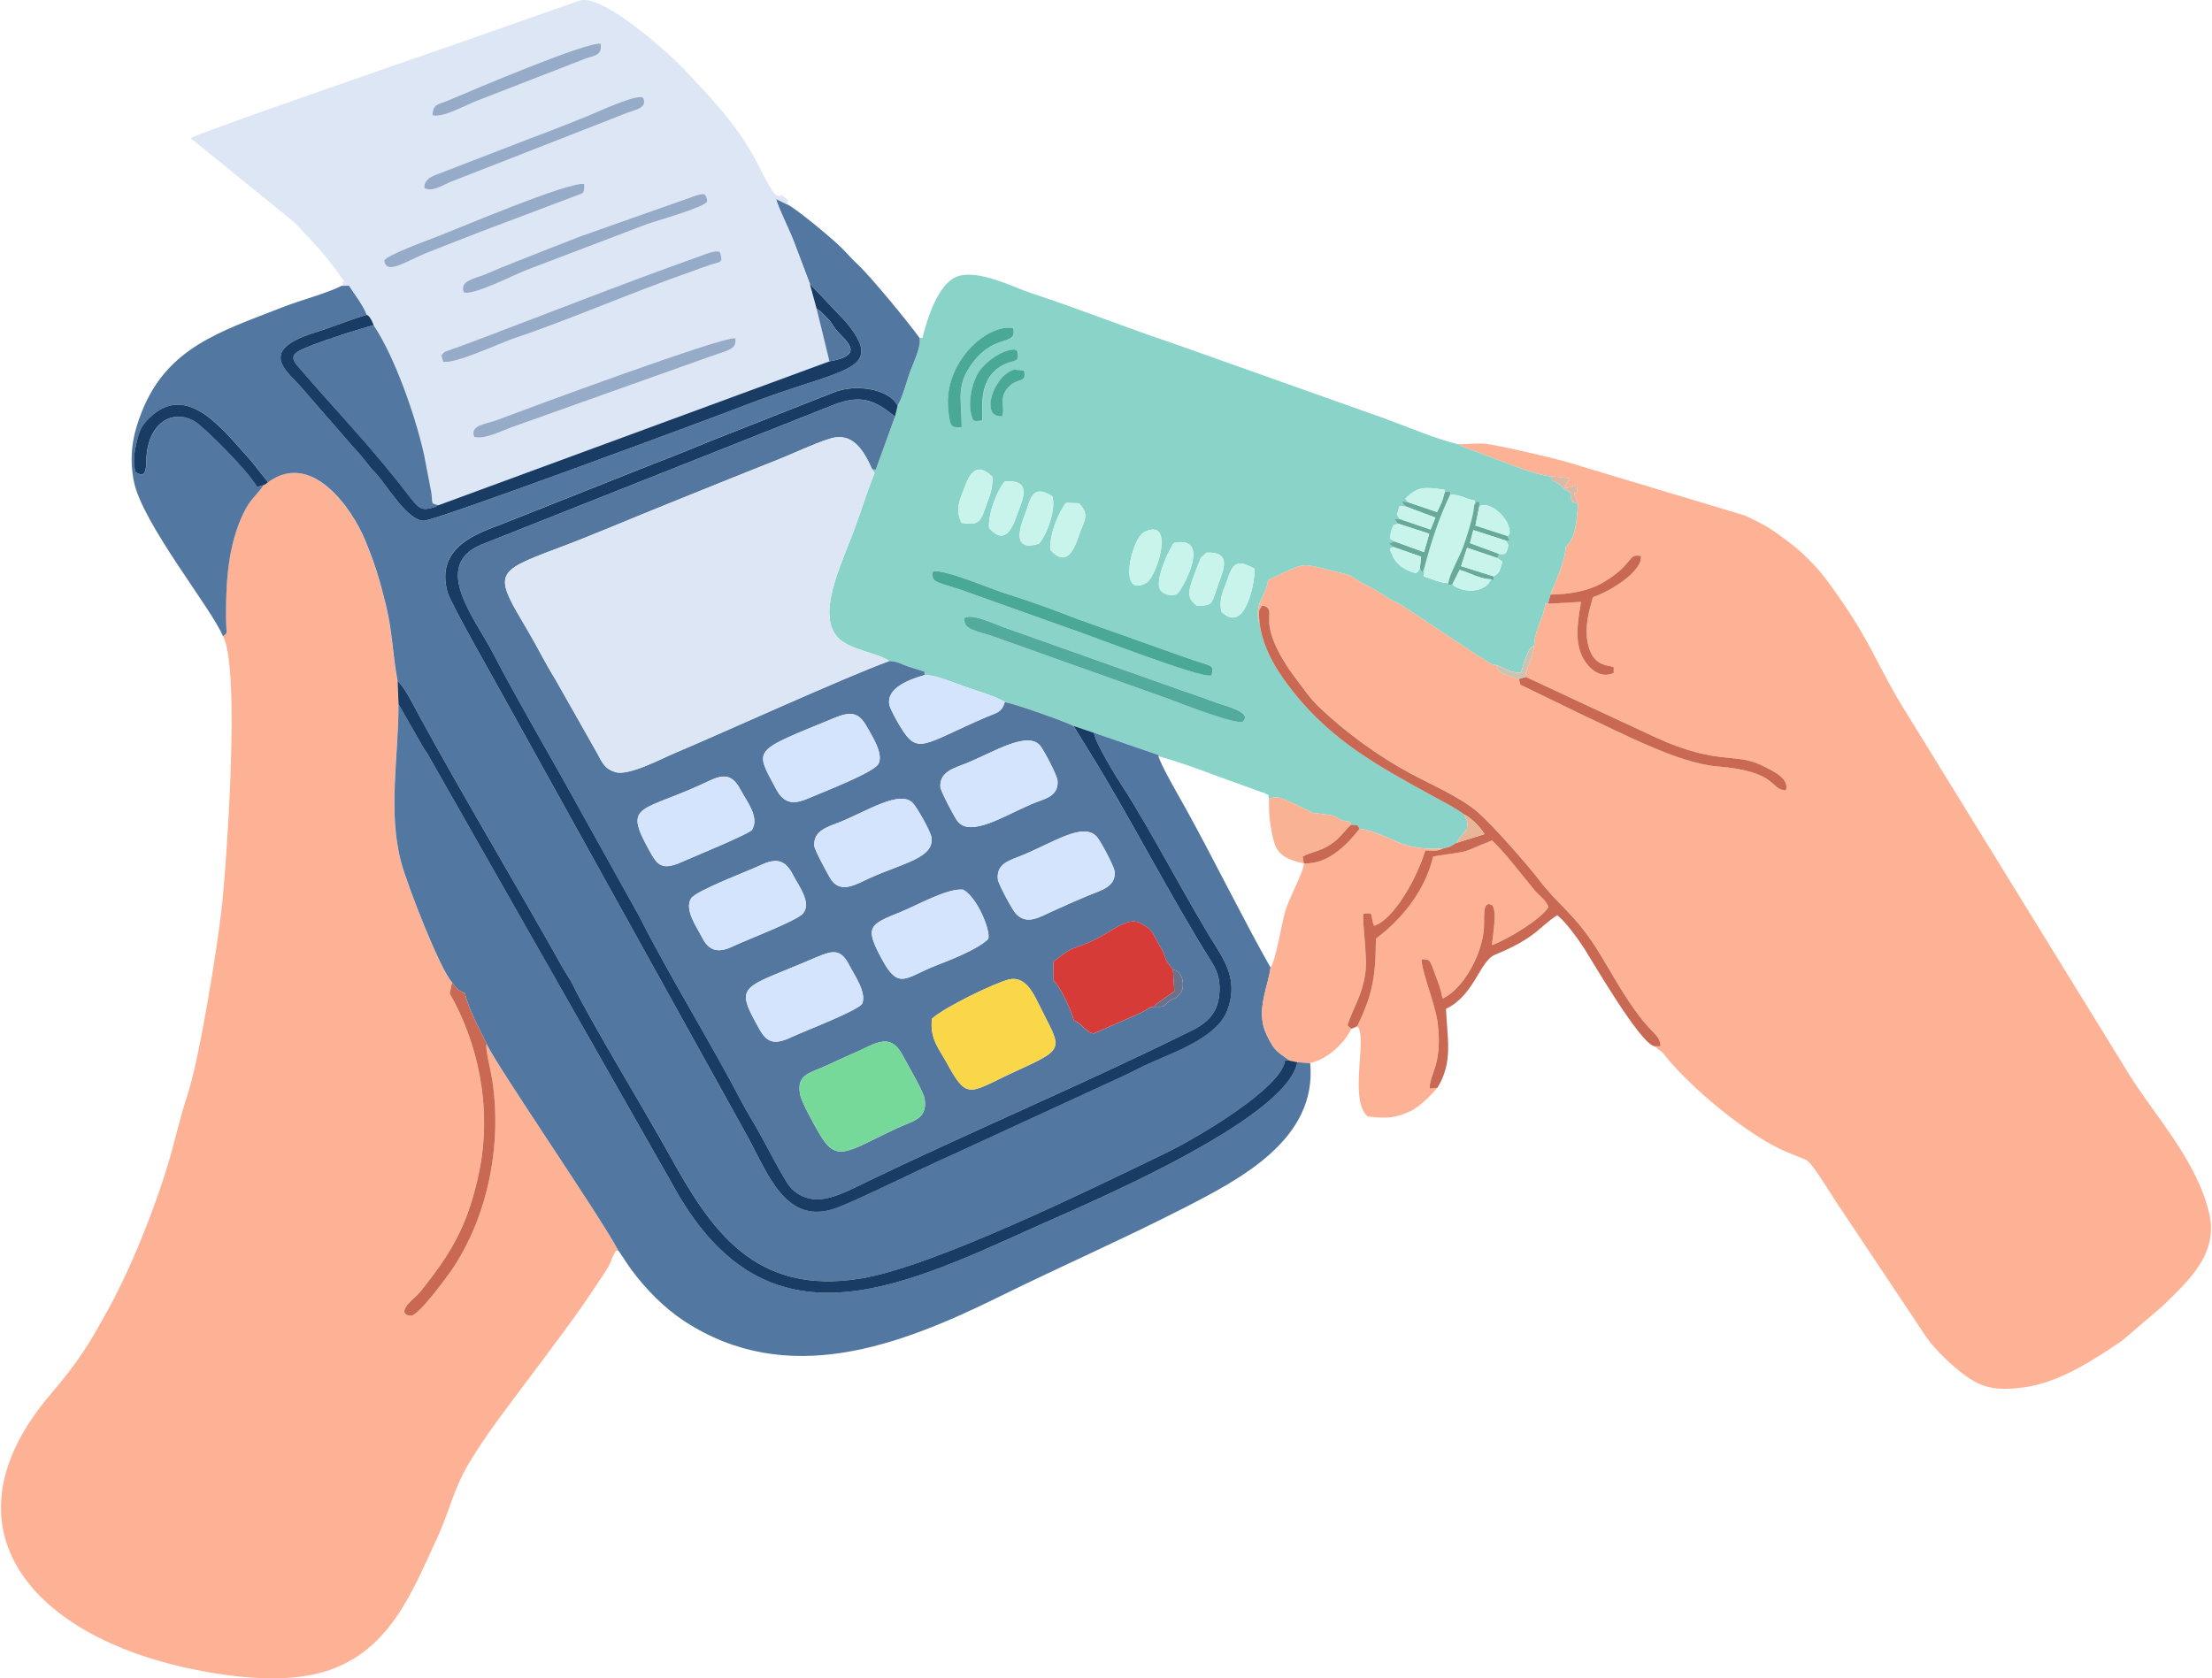 <?xml version="1.0" encoding="UTF-8"?>
<!DOCTYPE svg PUBLIC "-//W3C//DTD SVG 1.1//EN" "http://www.w3.org/Graphics/SVG/1.1/DTD/svg11.dtd">
<!-- Creator: CorelDRAW 2017 -->
<svg xmlns="http://www.w3.org/2000/svg" xml:space="preserve" width="1.087in" height="0.825in" version="1.1" style="shape-rendering:geometricPrecision; text-rendering:geometricPrecision; image-rendering:optimizeQuality; fill-rule:evenodd; clip-rule:evenodd"
viewBox="0 0 582.31 442.35"
 xmlns:xlink="http://www.w3.org/1999/xlink">
 <defs>
  <style type="text/css">
   <![CDATA[
    .fil5 {fill:#193C64}
    .fil13 {fill:#4AA897}
    .fil2 {fill:#5277A1}
    .fil11 {fill:#52AB9C}
    .fil4 {fill:#54779F}
    .fil16 {fill:#67A99B}
    .fil17 {fill:#6C718A}
    .fil7 {fill:#76D99A}
    .fil1 {fill:#8AD3C8}
    .fil12 {fill:#96ABC8}
    .fil15 {fill:#C8F4EC}
    .fil6 {fill:#C96954}
    .fil19 {fill:#CEC3B0}
    .fil10 {fill:#D4E4FC}
    .fil9 {fill:#D63B38}
    .fil20 {fill:#DAB9A7}
    .fil3 {fill:#DDE6F5}
    .fil18 {fill:#E8B599}
    .fil14 {fill:#FAB295}
    .fil8 {fill:#FAD748}
    .fil0 {fill:#FDB295}
   ]]>
  </style>
 </defs>
 <g id="Layer_x0020_1">
  <g id="_2717040391616">
   <path class="fil0" d="M408.59 125.53l4.72 0.53c-1.36,2.57 -2.72,3.44 2.09,1.57 -0.01,0.26 -0.13,3.39 -0.58,2.16 -0.03,-0.09 -0.18,0.31 -0.26,0.47 0.51,1.31 0.53,1.32 0.98,2.56 -0.36,3.82 -0.44,8.94 -3.24,11.32 -0.28,4.64 -3.61,10.96 -4.02,12.58 5.22,-0.12 10.03,-0.93 13.9,-3.22 8.32,-4.92 6.19,-7.62 9.92,-6.98 0.55,3.99 -8.07,9.38 -12.62,10.85 -1.07,3.67 -2.29,7.91 -1.36,12.19 1.35,6.26 5.29,5.58 6.83,6.31l-0.02 1.5c-3.91,1.8 -7.33,-1.86 -8.6,-5.06 -1.75,-4.41 -0.65,-9.58 -0.01,-13.68l-8.67 0.49 -0.73 -0.08c-0.35,3.7 -2.75,6.53 -2.97,11.26 -0.5,3.81 -1.58,4.64 -2.43,8.22l0.22 -0.13 34.16 15.92c17.16,7.81 20.95,3.64 28.85,7.79 2.07,1.09 6.52,3.06 5.57,6.15 -4.3,0.07 -1.71,-4.93 -18.05,-6.26 -10.45,-0.85 -25.74,-9.07 -35.43,-13.52l-16.49 -8.02 -0.41 -1.52c-1.1,-0.19 -2.33,-0.71 -3.64,-1.18 -1.37,-0.49 -0.26,0.34 -1.3,-0.75 -1.8,-1.89 0.01,0.14 -1.1,-1.76 -1.71,-0.05 -2.39,-1.23 -5.05,-2.64l-19.08 -12.65c-1.71,-1.04 -1.87,-1.12 -3.6,-1.94l-4.5 -2.82c-8.72,-4.18 -2.32,-2.64 -10.63,-4.69 -8.14,-2.01 -7.45,-2.16 -13.39,0.58l-3.78 1.81c-0.48,4.2 -3.99,6.33 -2.21,11.78 -0.57,-5.22 0.26,-3.99 0.37,-4.75 0.03,-0.25 0.21,-0.25 0.31,-0.38 2.81,0.61 1.44,2.36 1.93,5.53 0.71,4.61 4.07,10.06 6.84,13.64 1.8,2.32 3.59,5.11 6.2,7.62 6.83,6.54 15.58,12.95 24.13,17.53 5.67,3.04 12.82,6.11 17.31,9.86 3.92,3.27 13.28,13.91 16.64,18.32 5.14,6.75 9.47,8.89 15.62,18.88 3.88,6.3 6.07,10.72 10.74,16.96 3.29,4.4 5.47,5.04 5.51,7.83l-1.61 0.01 1.49 1.2c0.11,0.08 0.25,0.16 0.36,0.24 0.55,0.46 0.66,0.69 1.05,1.18 6.86,8.54 22.27,21.39 32.32,25.43l4.77 1.93c1.77,0.8 7.48,10.72 8.96,12.65l22.83 34.25c2.28,3.16 6.11,6.91 9.81,9.69 4.66,3.51 8.34,4.29 15.53,3.4 9.8,-1.22 19.5,-7.88 26.08,-12.32l10.46 -8.93c7.76,-7.45 15.05,-14.32 12.46,-24.93 -3.4,-13.94 -14.34,-25.55 -21.01,-36.3l-58.18 -94.46c-8.87,-14.01 -9.22,-19.27 -21.69,-36.09 -2.22,-2.99 -6.13,-7.01 -9.41,-9.49 -4.66,-3.53 -6.55,-4.83 -12.06,-7.32l-44 -13.24c-5.18,-1.62 -9.9,-2.64 -15.13,-3.84 -2.27,-0.52 -5.26,-1.16 -7.59,-1.58 -3.63,-0.64 -5.7,-0.01 -9,-0.16 0.87,0.41 1.62,0.84 2.76,1.19l12.56 4.71c1.93,0.76 7.67,2.68 9.56,2.58z"/>
   <path class="fil0" d="M70.38 127.09c-0.52,0.46 -0.44,0.42 -1.17,0.77 -2.22,3.12 -3.54,3.64 -5.37,7.48 -3.95,8.28 -4.55,17.41 -4.56,26.55 -0.01,5.7 0.69,4.67 -0.82,5.78 4.72,7.96 0.94,61.08 -0.4,72.47 -1.18,10.11 -5.71,38.78 -8.99,48.68 -1.64,4.94 -2.74,9.71 -4.12,14.73 -3.45,12.56 -10.28,29.87 -16.54,41.26 -5.45,9.92 -7.87,13.86 -15.48,22.83 -28.68,33.78 -6.61,62.63 36.08,71.97 10.24,2.24 23.92,4.07 34.5,1.44 18.74,-4.65 24.81,-21.65 31.27,-35.38 3.24,-6.89 4.47,-13.39 8.66,-20.26 2.2,-3.61 4.79,-7.49 7.55,-11.26 5.24,-7.16 20.16,-26.64 24.25,-32.99l3.76 -5.64c1.94,-2.9 1.77,-3.64 2.41,-4.78 1.18,-2.09 0.29,-0.53 1.16,-1.26 -4.18,-8.15 -32.1,-48.72 -34.6,-54.32 -0.58,0.57 1.05,6.81 1.5,9.82 2.51,16.72 -1.2,35.52 -10.52,49.41 -0.93,1.38 -8.84,12.34 -10.92,12.36 -1.76,0.01 -3.11,-1.15 0.56,-4.43 1.87,-1.67 2.06,-2.12 3.4,-3.82 7.35,-9.33 11.29,-16.76 13.93,-29.42 3.62,-17.32 -0.39,-34.46 -7.72,-47.25l0.63 -2.91c-3.12,-3.28 -11.81,-25.56 -13.42,-31.64 -3.56,-13.41 -0.67,-27.71 -0.71,-41.69l-0.25 -6.07c-1.29,-6.82 -1.35,-12.98 -3.04,-19.9 -1.66,-6.8 -2.88,-10.86 -5.49,-17.2 -3.5,-8.49 -14.16,-23.73 -25.57,-15.32z"/>
   <path class="fil1" d="M261.11 167.62c-3.25,-1.13 -8.1,-1.68 -7.2,-4.83 2.27,-1.04 7.42,1.47 10.07,2.44l47.16 16.74c3.11,0.99 6.33,2.23 9.41,3.33 1.89,0.68 9.18,2.39 6.74,4.83 -1.22,1.22 -16.81,-4.88 -19.03,-5.72l-47.14 -16.8zm60.42 -6.44c-0.69,-3.85 0.81,-5.85 1.95,-9.35 1.44,-4.4 3.47,-3.72 6.82,-1.93 0.22,2.72 -2.28,17.67 -8.77,11.29zm-9.86 11.93c7.59,2.78 7.97,1.72 7.3,4.88 -2.65,1.01 -32.21,-10.67 -37.97,-12.53l-28.24 -10.08c-6.22,-2.07 -7.75,-1.81 -7.22,-4.77 2.83,-0.8 15.32,4.61 19,5.75 6.43,1.99 13.2,4.49 18.89,6.71l28.24 10.04zm3.46 -13.45c-3.3,-2.39 -2.08,-4.58 0.45,-11.2 0.82,-2.16 0.66,-1.35 2.04,-2.79 5.18,-0.28 5.28,2.45 3.79,6.44 -2.79,7.49 -1.56,7.35 -6.27,7.54zm-6.07 -16.56c10.51,-2.17 1.7,13.07 0.77,13.48 -1.56,0.69 -3.67,-0.01 -4.38,-1.13 -1.65,-2.64 2.78,-11.49 3.61,-12.36zm-7.83 -2.86c8.23,-4.14 3.4,11.73 0.58,13.35 -7.68,4.4 -3.94,-11.66 -0.58,-13.35zm-24.66 4.79c-0.56,-3.78 2.3,-10.53 4.09,-12.5l3.37 0.11c2.96,3.13 1.35,4.4 -0.05,8.58 -1.28,3.84 -3.33,8.28 -7.41,3.8zm-3.07 -1.73c-7.35,2.27 -5,-4.41 -3.64,-7.87 1.45,-3.69 1.71,-8.13 7.17,-4.62 0.98,3.53 -1.42,10 -3.53,12.49zm-13.16 -4.16c-0.3,-3.54 2.14,-10.1 4.19,-12.27 7.62,-0.55 4.45,5.11 3.06,9.13 -1.28,3.71 -3.34,7.67 -7.25,3.13zm120.05 -9.39l0.59 -0.23c1.23,0 0.97,-0.32 0.87,0.89 2.67,-0.13 3.94,1.07 6.51,1.53l-0.18 1.27 0.63 -1.05c0.92,0.89 0.84,-1.21 0.74,1.24 2.03,-0.84 4.19,0.55 5.75,2.2 0.65,0.69 1.53,1.92 1.77,2.63 0.8,2.31 0.43,2.64 -0.15,3.03 0.23,0.37 0.45,0.99 0.62,1.27l-1.17 -0.08c0.51,0.7 0.97,0.81 0.65,1.93 -0.47,1.65 -0.51,1.8 -2.33,1.6l-0.36 1.14 1.28 0.91c-0.77,2.39 -0.64,2.91 -2.3,3.88l0.03 1.09 -0.75 -0.3c-1.59,3.73 -7.65,3.64 -10.16,1.32 -1.79,0.44 -0.75,0.38 -1.07,-0.38 -1.7,0.22 -4.4,-1.12 -6.46,-1.73l0.19 -2.31c-0.08,0.25 -0.35,0.9 -0.58,1.3l-0.62 -1.15c-0.09,0.16 -0.33,0.57 -0.38,0.65 -0.04,0.06 -0.25,0.45 -0.29,0.35 -0.04,-0.11 -0.23,0.23 -0.34,0.35 -2.77,-0.73 -5.18,-2.17 -6.23,-4.66 -1,-2.35 -0.86,-1.7 0.24,-2.26l-1.15 -0.91 1.45 -0.56 -1.21 -0.77c0.12,-0.8 0.26,-1.98 0.49,-2.49 0.78,-1.74 0.49,-0.89 1.65,-1.43 -0.1,-0.12 -0.83,-1.15 -0.9,-1.2l1.35 -0.02c-1.21,-1.74 -0.63,-0.69 -0.11,-3.4l1.82 0.16c-0.14,-0.12 -0.73,-0.54 -0.79,-0.78 -0.08,-0.33 -0.22,-0.45 -0.39,-0.64l1.66 0.23 -0.71 -0.99c3.4,-3.25 4.88,-3.02 10.28,-2.31l0.07 0.69zm-127.32 8.06c-1.77,-3.82 -0.37,-6.18 1.16,-10.17 1.69,-4.43 3.89,-5 6.96,-2 0.28,3.34 -0.99,5.64 -1.99,8.66 -1.27,3.81 -2.28,4.06 -6.13,3.51zm10.89 -28.12c-6.33,0.69 -2.31,-10.93 3.02,-12.26l2.61 0.2c0.77,3.65 -1.73,1.7 -4.18,4.5 -2.35,2.68 -0.97,4.15 -1.45,7.56zm-5.41 1.15c-2.17,0.23 -2.37,0.41 -2.87,-1.65 -0.81,-3.31 0.09,-7.79 1.68,-10.67 1.19,-2.16 4.49,-4.85 6.94,-5.79 3.49,-1.33 3.5,-0.08 3.55,-0.06 0.7,3.04 -0.81,2.04 -3.52,3.4 -7.43,3.71 -5.41,12.62 -5.76,14.77zm-5.4 1.78c-2.82,0.16 -2.91,-0.35 -3.34,-2.91 -0.3,-1.83 -0.4,-3.72 -0.22,-5.57 1.06,-10.68 11.12,-18.89 17.15,-17.62 1.05,4.88 -4.72,1.19 -10.67,9.08 -4.59,6.09 -2.9,9.51 -2.92,17.03zm-11.16 -23.6c0.63,2.12 -1.45,6.3 -2.44,8.99 -0.96,2.61 -1.91,6.7 -3.3,8.94l-0.68 2.82 -5.08 14.01 -0.94 -0.08 0.65 0.99c-1.79,4.16 -3.39,9.5 -5.14,14.25 -3.62,9.84 -10.38,23.07 -4.46,29.17 3.13,3.23 10.91,4.1 13.43,6.11 2.35,0.1 2.81,0.69 5.1,1.5 0.85,0.3 1.72,0.48 2.54,0.77 2.32,0.83 1.46,0.16 1.71,1.42 2.62,-0.14 8.18,2.22 10.95,3.19 1.79,0.62 8.97,2.84 10.16,3.96 2.39,0.27 16.18,5.22 18.12,6.25l5.37 1.82 16.9 5.83 -0.09 0.3c4.6,1.2 10.46,3.33 15.16,5.1l10.97 3.97c0.18,0.06 1.97,0.69 2.01,0.7 1.99,1.15 0.6,-0.28 1.2,1.54 2.28,-1.13 4.06,0.25 6.2,1.07l5.34 2.62c1.31,0.14 4.22,0.4 5.36,0.76 1.71,0.54 1.34,1.26 4.39,1.55l0.27 0.79c1.97,0.2 1.6,-0.21 2.26,1.07 2.58,0.13 7.39,2.35 9.85,3.41 3.4,1.47 7.39,2.15 12.22,1.76 2.12,-0.41 2.06,-0.68 3.45,-1.46 0.52,-0.84 0.46,-0.81 1.25,-1.77 0.7,-0.84 0.89,-0.99 1.54,-1.86 0.2,-2.63 0.05,-1.67 -0.69,-3.83 -2.57,-1.88 -4.87,-3 -8.02,-4.72 -14.63,-8.01 -26.9,-14.71 -37.21,-27.8 -3.71,-4.71 -7.55,-10.35 -8.69,-17.5 -1.78,-5.45 1.72,-7.58 2.21,-11.78l3.78 -1.81c5.93,-2.74 5.25,-2.59 13.39,-0.58 8.31,2.05 1.91,0.51 10.63,4.69l4.5 2.82c1.73,0.82 1.89,0.9 3.6,1.94l19.08 12.65c2.67,1.42 3.34,2.6 5.05,2.64 2.7,0.85 3.14,2.02 6.55,2.06 0.5,-1.14 0.72,-2.6 1.25,-3.81 0.41,-0.93 1.01,-3.09 2.25,-3.19 0.22,-4.73 2.62,-7.56 2.97,-11.26l0.73 0.08 0.63 -2.41c0.41,-1.61 3.74,-7.93 4.02,-12.58 2.8,-2.38 2.88,-7.51 3.24,-11.32 -2.43,-0.79 -1.39,-0.29 -2.14,-3.11 -2.76,-1.22 -1.7,-2 -4.73,-3.02l-0.07 -1.15c-1.89,0.1 -7.63,-1.81 -9.56,-2.58l-12.56 -4.71c-1.13,-0.35 -1.89,-0.78 -2.76,-1.19 -5.84,-1.42 -13.54,-4.7 -19.17,-6.76l-55.75 -19.8c-12.76,-4.27 -24.21,-8.9 -37.34,-13.21 -4.57,-1.5 -14.22,-6.53 -19.67,-4.32 -4.91,1.99 -7.73,10.97 -8.99,16.15l-0.82 -0.09z"/>
   <path class="fil2" d="M213.12 74.82l9.62 10.13c10.75,13.26 -1.02,11.87 -26.96,21.96 -8.75,3.4 -81.34,30.36 -84.39,30.34 -4.17,-0.03 -9.52,-8.95 -12.17,-11.99 -1.07,-1.23 -1.22,-1.23 -2.11,-2.36 -1.6,-2.02 -2.57,-3.28 -4.32,-5.12l-13.43 -15.43c-3.34,-4.16 -12.52,-9.76 3.34,-14.7 4.65,-1.45 9.1,-3.34 13.7,-4.68 -0.97,-2.59 -3.17,-5.29 -4.66,-7.67l-1.98 0.02c-3.63,1.9 -10.97,3.85 -15.43,5.6 -16.44,6.44 -30.52,10.56 -37.28,27.73 -2.3,5.85 -3.36,11.29 -2.07,18.07 2.12,11.13 20.76,33.97 23.49,40.95 1.5,-1.11 0.81,-0.07 0.82,-5.78 0.01,-9.14 0.61,-18.26 4.56,-26.55 1.83,-3.84 3.15,-4.36 5.37,-7.48l-1.71 0.48c-2.47,-4.42 -14.05,-15.83 -16.33,-17.21 -5.63,-3.41 -12.11,-0.04 -12.8,9.17 -0.18,2.36 0.25,6.21 -2.84,4.13 -0.93,-2.34 -0.33,-5.68 0.38,-8.53 0.73,-2.93 1.5,-4.06 3.22,-5.75 10.23,-10.04 20.06,4.04 26.73,11.23l4.53 5.71c11.41,-8.42 22.07,6.82 25.57,15.32 2.61,6.34 3.83,10.4 5.49,17.2 1.69,6.92 1.75,13.08 3.04,19.9 1.83,1.46 4.46,6.84 5.53,8.81 11.74,21.55 25.89,45.11 38.05,66.83 0.8,1.42 1.99,3.08 2.69,4.55 4.32,9 19.34,33.77 25.52,44.95 10.66,19.28 22.21,36.94 50.32,32.31 19.17,-3.16 59.88,-23.21 79.76,-32.79 9.27,-4.46 31.23,-17.56 31.99,-24.76l1.24 0.14c-1.56,-1.24 -3.21,-1.96 -4.48,-3.85 -0.93,-1.38 -2.22,-3.92 -2.58,-5.73 -1.1,-5.52 1.38,-10.27 1.97,-14.97 -6.74,-11.83 -14.93,-28.49 -22.31,-41.85 -1.54,-2.79 -6.88,-11.88 -7.32,-14.19l-16.9 -5.83c0.2,2.5 6.34,12.32 7.64,14.32 6.94,10.61 17.43,30.76 24.56,42.1 2.98,4.73 5.63,9.82 2.87,16.86 -2.55,6.52 -12.27,10.28 -19.75,13.49 -2.73,1.17 -4.95,2.46 -7.57,3.66l-45.2 20.83c-8.22,3.61 -24.07,11.59 -30.31,13.92 -13.6,5.08 -18.28,-9.39 -23.86,-19.38l-63.14 -113.88c-2.62,-4.81 -14.75,-26.05 -15.56,-28.91 -3.42,-12.17 8.32,-15.75 14.35,-18.05l39.75 -15.81c5.3,-2 10.37,-4.05 15.9,-6.36l31.81 -12.54c5.56,-2.25 14.44,-1.04 16.77,3.54 1.38,-2.24 2.33,-6.33 3.3,-8.94 0.99,-2.68 3.07,-6.87 2.44,-8.99 -2.8,-3.9 -12.94,-16.26 -16.21,-19.26 -1.84,-1.69 -2.45,-2.59 -4.4,-4.51 -2.63,-2.59 -11.8,-10.21 -14.21,-11.36l-2.95 -1.44c0.53,2.2 3.41,7.9 4.58,10.94l4.33 11.43z"/>
   <path class="fil3" d="M124.72 115.18c-1.36,-3.15 3.06,-3.39 5.96,-4.49 8,-3.03 59.48,-22.11 62.82,-21.54 0.31,2.87 -1.17,2.93 -6.75,4.86l-52.43 18.68c-2.52,0.93 -6.9,3.14 -9.6,2.49zm-8.26 -19.9l-0.41 -1.64c1.12,-1.15 0.2,-0.57 1.87,-1.27 0.86,-0.36 1.51,-0.51 2.4,-0.84 21.21,-7.9 42.35,-16.39 63.81,-23.99 0.64,-0.23 1.81,-0.7 2.46,-0.89 3,-0.88 2.8,-0.06 2.9,-0.02 0.83,2.79 0.16,2.25 -2.52,3.16 -1.88,0.63 -3.11,1.12 -4.94,1.76 -15.09,5.25 -33.47,13.21 -46.8,17.61 -3.24,1.07 -16.3,7.16 -18.78,6.13zm5.49 -18.23c-1.23,-3.17 3.12,-3.64 5.83,-4.82 2.75,-1.2 5.3,-2.25 8.22,-3.39 5.8,-2.28 10.91,-4.34 16.75,-6.58l30.37 -10.72c2.24,-0.63 2.65,-0.69 2.98,1.53 -0.38,1.5 -14.5,5.47 -15.91,6.02l-32.16 12.25c-2.97,1.21 -13.86,6.68 -16.08,5.71zm-20.98 -8.42c1.07,-1.51 10.41,-4.94 12.89,-5.88 6.01,-2.27 35.78,-15.02 39.82,-14.26 -0.01,2.58 -0.02,2.34 -2.09,3.08l-24.63 9.29c-4.76,1.83 -9.37,3.7 -14.01,5.48 -6.13,2.36 -11.41,6.41 -11.99,2.29zm10.57 -19.07c-0.07,-2.97 3.13,-3.38 5.74,-4.52l22.41 -8.65c4.86,-1.8 9.93,-3.82 14.8,-5.77 2.14,-0.85 13.45,-6.19 14.74,-4.78 1.25,2.91 -2.66,3.12 -5.26,4.32l-45.46 17.79c-2.4,1 -4.83,2.71 -6.98,1.62zm2.19 -19.18c0.07,-3.09 1.57,-2.81 4.27,-3.97 7.27,-3.11 36.19,-15.34 40.02,-14.92 0.48,3.25 -1.65,3.08 -4.24,4.06l-28.75 11.17c-2.8,1.14 -8.67,4.37 -11.3,3.66zm-23.97 44.95l1.98 -0.02c1.49,2.38 3.69,5.08 4.66,7.67 0.51,0.32 0.49,0.26 0.9,0.87 0.45,0.67 0.6,1.14 0.91,1.86 5.55,8.26 11.07,23.96 13.34,34.34l1.87 9.75c0.43,3.28 -0.24,2.78 1.88,3.35l103.02 -37.92 -3.38 -13.86 -1.8 -6.55 -4.33 -11.43c-1.17,-3.04 -4.06,-8.73 -4.58,-10.94l2.95 1.44 0.15 -1.18c-3.47,-2.92 -0.34,-0.2 -2.99,-1.29 -1.15,-0.47 -3.76,-5.92 -4.5,-7.37 -5.39,-10.65 -12.22,-17.72 -20.07,-26 -4.02,-4.24 -21.36,-19.82 -27.32,-17.89l-34.16 11.99c-10.15,3.5 -66.96,23.13 -68.32,24.28l27.47 22.28c3.89,4.25 6.89,7.19 10.4,11.84 3.07,4.05 2.01,3.66 3.58,3.63 -3.37,0.27 -0.25,-0.15 -1.64,1.14z"/>
   <path class="fil4" d="M210.57 288.47c-1.11,-5.53 2.95,-5.69 7.41,-7.84 3.47,-1.67 7.1,-3.16 10.6,-4.85 5.67,-2.74 7.41,-0.77 9.64,3.53 1.1,2.12 4.86,8.4 5.15,10.36 0.79,5.38 -3.14,5.72 -7.51,7.77 -13.01,6.11 -15.7,9.29 -20.29,1.23 -1.41,-2.47 -4.57,-8.01 -5,-10.19zm34.74 -19.99c3.37,-3.07 16.43,-9.34 20.19,-10.31 4.35,-1.12 6.59,3.71 7.94,6.48 5.69,11.67 7.68,11.43 -5.31,17.33 -13.1,5.95 -13.3,8.51 -18.96,-1.92 -1.94,-3.57 -4.51,-6.24 -3.86,-11.57zm-18.33 -4.08c-0.6,1.72 -15.12,7.28 -18.18,8.71 -4.13,1.94 -6.56,2.39 -8.81,-1.6 -7.07,-12.49 -4.95,-10.67 14.64,-19.13 4.99,-2.15 6.73,-2.13 8.94,2.13 1.28,2.48 4.44,6.92 3.4,9.88zm81.82 -8.82c2.73,0.31 3.27,4.64 1.94,6.25 -1.44,1.76 -1.52,0.95 -3.03,2.12 -1.77,1.37 -0.74,1.41 -3.86,1.4 -1.58,0.12 -0.62,0.1 -3.47,1.57l-12.44 5.47c-2.05,-0.19 -3.24,-2.83 -5.26,-3.43 -0.52,-2.31 -3.51,-8.87 -5.32,-10.47l-0.08 -5c6.79,-5.46 5.14,-2.55 13.16,-7.02 2.6,-1.45 6.98,-4.9 9.83,-3.12 0.74,0.46 0.39,0.2 1.05,0.6 2.15,1.3 2.23,2.19 3.65,4.75 0.14,0.25 1.01,1.74 1.02,1.75 1.2,2.43 0.18,1.76 2.81,5.13zm-55.28 -21.1c3.92,2.18 7.43,11.33 6.57,13.05 -3.1,2.89 -9.66,5.33 -14.22,7.15 -7.63,3.05 -9.35,6.32 -13.8,-1.96 -4.55,-8.47 -3.36,-9 5,-12.36 4.02,-1.61 12.4,-6.37 16.45,-5.87zm-42.18 6.25c-1.54,1.92 -14.98,7.01 -18.47,8.68 -4.24,2.04 -6.5,0.95 -8.23,-2.52 -1.17,-2.35 -4.71,-7.19 -2.77,-10.14 1.34,-2.04 14.77,-7.07 18.41,-8.78 4.26,-2.01 6.5,-1.12 8.4,2.61 1.46,2.85 4.97,7.27 2.67,10.14zm51.34 -8.88c-0.51,-4.29 3.09,-5.05 6.54,-6.48 8.35,-3.47 15.93,-8.73 19.51,-4.85 0.95,1.03 4.56,7.79 4.7,9.16 0.41,4.06 -3.69,4.99 -6.87,6.31 -3.19,1.32 -6.58,2.85 -9.63,4.23 -3.29,1.48 -6.67,3.71 -9.54,0.55 -0.96,-1.05 -4.56,-7.75 -4.7,-8.92zm-48.38 -8.88c-0.31,-4.14 3.67,-5.05 6.8,-6.32 7.13,-2.88 15.92,-8.62 19.23,-4.92 1.13,1.26 4.67,7.45 4.86,9.08 0.64,5.39 -7.77,6.72 -16.41,10.67 -3.36,1.54 -7.29,4.02 -9.89,0.58 -0.66,-0.88 -4.51,-8.04 -4.59,-9.09zm-16.35 -4.33c-0.64,1.13 -15.55,7.18 -18.5,8.51 -5.53,2.5 -6.6,0.65 -8.67,-3.07 -7.07,-12.73 -1.97,-9.74 16.04,-18.37 4.79,-2.29 6.45,-0.54 8.31,2.92 1.43,2.66 4.69,6.72 2.81,10.01zm49.56 -11.22c-0.24,-4.17 3.94,-5.04 6.94,-6.28 7.14,-2.95 16.12,-8.62 19.39,-4.57 0.93,1.15 4.44,7.75 4.55,9.22 0.3,4.31 -3.67,4.74 -6.97,6.18 -7.39,3.21 -15.86,8.63 -19.3,4.58 -0.83,-0.98 -4.55,-8.1 -4.61,-9.13zm-16.31 -6.11c-1.25,2.32 -14.52,7.38 -18.13,8.96 -4.17,1.83 -6.7,1.69 -8.87,-2.38 -5.71,-10.72 -6.39,-9.71 15.52,-18.72 4.24,-1.74 6.34,-1.45 8.48,2.46 1.24,2.26 4.42,7.03 3,9.67zm51.41 -9.99c-1.94,-1.02 -15.73,-5.98 -18.12,-6.25 -0.88,2.81 -2.2,2.77 -4.95,3.95 -16.74,7.21 -17.93,10.19 -22.66,2.36 -0.69,-1.15 -2.6,-4.5 -2.81,-5.67 -0.82,-4.57 5.7,-6.75 9.31,-7.8 -0.25,-1.26 0.61,-0.59 -1.71,-1.42 -0.81,-0.29 -1.69,-0.47 -2.54,-0.77 -2.29,-0.8 -2.75,-1.39 -5.1,-1.5 -11.48,4.15 -44.29,19.12 -56.59,24.29 -3.34,1.4 -11.93,5.98 -15.47,5 -2.73,-0.75 -3.52,-2.38 -4.94,-5.11l-11.04 -19.49c-2.68,-4.31 -4.58,-8.31 -7.21,-12.74 -8.81,-14.85 -9.14,-15.31 7.52,-21.54 9.5,-3.55 19.39,-7.83 28.91,-11.65 9.61,-3.86 18.95,-7.68 28.9,-11.6 4.48,-1.76 9.81,-4.36 14.24,-5.76 5.94,-1.88 8.87,2.88 11.2,8.08l0.94 0.08 5.08 -14.01 -1.21 -0.88c-4.9,-3.87 -8.6,-4.63 -14.9,-2.22l-92.99 36.92c-13.13,5.55 -1.59,19.38 3.1,28.44 6.35,12.28 16.38,29.36 23.18,41.76l15.5 27.86c7.4,14.74 18.87,33.35 27.03,48.99 1.39,2.67 2.66,4.57 4.05,7.06 2.62,4.68 5.05,9.62 7.75,13.95 1.5,2.41 3.53,3.69 6.1,4.27 4.62,1.03 10.38,-2.24 16.11,-5 26.08,-12.56 56.93,-25.72 81.87,-38.04 4.34,-2.15 9.57,-4.04 9.91,-11.6 0.16,-3.5 -0.82,-5.71 -2.3,-8.06 -10.36,-16.46 -21.92,-38.95 -32.03,-55.15l-4.14 -6.74z"/>
   <path class="fil2" d="M118.85 258.92c1.07,1.41 1.6,2.24 3.44,2.86 0.52,3.47 4.09,10.01 5.69,13.37 2.5,5.61 30.42,46.17 34.6,54.32 1.43,1.99 2.45,3.76 3.82,5.57 3.62,4.79 8.3,9.65 13.58,13.11 27.21,17.84 56.79,6.54 82.98,-6.36 16.42,-8.09 33.03,-15.37 48.73,-23.42 14.95,-7.67 35.17,-18.15 33.26,-38.23l-3.38 -0.19c-2.84,15.5 -57.83,38.32 -69.58,43.64 -36.93,16.72 -71.12,32.75 -95.21,-11.71l-64 -112.5c-0.65,-1.18 -0.66,-1 -1.33,-2.06l-6.72 -11.75c0.04,13.98 -2.85,28.28 0.71,41.69 1.61,6.08 10.29,28.36 13.42,31.64z"/>
   <path class="fil3" d="M234.03 174.24c-2.52,-2.01 -10.3,-2.89 -13.43,-6.11 -5.92,-6.1 0.83,-19.33 4.46,-29.17 1.75,-4.76 3.34,-10.1 5.14,-14.25l-0.65 -0.99c-2.34,-5.2 -5.26,-9.96 -11.2,-8.08 -4.42,1.4 -9.76,4 -14.24,5.76 -9.95,3.92 -19.29,7.74 -28.9,11.6 -9.52,3.82 -19.41,8.1 -28.91,11.65 -16.66,6.23 -16.32,6.69 -7.52,21.54 2.63,4.43 4.52,8.44 7.21,12.74l11.04 19.49c1.42,2.73 2.21,4.36 4.94,5.11 3.54,0.98 12.13,-3.6 15.47,-5 12.29,-5.17 45.11,-20.14 56.59,-24.29z"/>
   <path class="fil0" d="M357.35 270.46c2.85,2.71 -2.35,19.44 2.75,23.79 4.93,0.6 7.4,0.48 11.49,-1.5 2.13,-1.03 5.36,-4.21 6.88,-6.07l-2.03 0.19c-0.14,-3.79 3.46,-6.19 2.09,-17.34 -0.59,-4.79 -4.47,-14.17 -4.21,-16.77 2.41,0.29 1.9,-0.35 3.7,4.41 0.88,2.31 1.38,3.63 1.8,5.99 5.25,-2.41 10.11,-10.98 10.86,-17.96 0.31,-2.95 -0.61,-8.05 2.13,-6.72 1.56,1.35 0.16,8.39 0.03,10.59 4.38,-1.63 12.78,-6.7 14.9,-10.02 -0.79,-1.91 -1.9,-2.53 -3.47,-4.2l-7.47 -9.18c-1.09,-1.24 -2.89,-3.22 -3.94,-4.19 -9.48,3.77 -4.2,2.44 -15.51,4.23 -3.29,13.82 -14.99,21.42 -15.09,21.67 -0.03,10.81 -1.14,15.11 -4.91,23.07z"/>
   <path class="fil5" d="M287.97 193.14l-5.37 -1.82 4.14 6.74c10.11,16.2 21.67,38.69 32.03,55.15 1.48,2.35 2.46,4.56 2.3,8.06 -0.34,7.56 -5.57,9.46 -9.91,11.6 -24.94,12.33 -55.79,25.49 -81.87,38.04 -5.73,2.76 -11.49,6.03 -16.11,5 -2.57,-0.58 -4.6,-1.86 -6.1,-4.27 -2.7,-4.34 -5.12,-9.27 -7.75,-13.95 -1.39,-2.49 -2.66,-4.39 -4.05,-7.06 -8.16,-15.64 -19.63,-34.25 -27.03,-48.99l-15.5 -27.86c-6.8,-12.4 -16.83,-29.49 -23.18,-41.76 -4.69,-9.06 -16.23,-22.89 -3.1,-28.44l92.99 -36.92c6.3,-2.4 10,-1.65 14.9,2.22l1.21 0.88 0.68 -2.82c-2.33,-4.58 -11.21,-5.79 -16.77,-3.54l-31.81 12.54c-5.53,2.3 -10.6,4.35 -15.9,6.36l-39.75 15.81c-6.02,2.3 -17.77,5.88 -14.35,18.05 0.81,2.87 12.94,24.1 15.56,28.91l63.14 113.88c5.57,9.98 10.25,24.46 23.86,19.38 6.24,-2.33 22.09,-10.32 30.31,-13.92l45.2 -20.83c2.62,-1.2 4.84,-2.49 7.57,-3.66 7.49,-3.21 17.2,-6.96 19.75,-13.49 2.76,-7.04 0.11,-12.13 -2.87,-16.86 -7.14,-11.34 -17.63,-31.49 -24.56,-42.1 -1.31,-2 -7.44,-11.82 -7.64,-14.32z"/>
   <path class="fil0" d="M343.28 227.55c-0.08,2.46 -3.89,8.95 -4.99,12.92 -0.9,3.24 -2.41,12.73 -3.79,14.53 -0.59,4.7 -3.07,9.45 -1.97,14.97 0.36,1.81 1.65,4.35 2.58,5.73 1.27,1.88 2.91,2.61 4.48,3.85l1.98 0.42 3.38 0.19c4.53,-0.92 9.07,-5.27 10.84,-8.99l-1.03 -0.92c1.56,-4.91 3.71,-7.41 4.68,-13.55 0.71,-4.48 -0.95,-14.48 -0.46,-15.88 3.05,-0.42 1.64,0.33 2.78,3.19 5.13,-1.56 11.28,-12.44 13.52,-19.89 2.09,0.04 3.01,0.35 4.73,-0.51 -4.83,0.39 -8.82,-0.29 -12.22,-1.76 -2.46,-1.06 -7.28,-3.28 -9.85,-3.41 -3.14,4.07 -8.24,9.43 -14.67,9.11z"/>
   <path class="fil5" d="M104.73 185.58l6.72 11.75c0.67,1.06 0.68,0.88 1.33,2.06l64 112.5c24.09,44.47 58.28,28.43 95.21,11.71 11.74,-5.32 66.74,-28.14 69.58,-43.64l-1.98 -0.42 -1.24 -0.14c-0.76,7.2 -22.72,20.3 -31.99,24.76 -19.88,9.58 -60.59,29.62 -79.76,32.79 -28.12,4.64 -39.66,-13.03 -50.32,-32.31 -6.18,-11.18 -21.2,-35.95 -25.52,-44.95 -0.7,-1.47 -1.9,-3.12 -2.69,-4.55 -12.16,-21.73 -26.31,-45.29 -38.05,-66.83 -1.07,-1.97 -3.7,-7.35 -5.53,-8.81l0.25 6.07z"/>
   <path class="fil6" d="M331.66 164.67c1.15,7.15 4.98,12.79 8.69,17.5 10.31,13.09 22.58,19.8 37.21,27.8 3.14,1.72 5.45,2.84 8.02,4.72 1.64,0.75 4.31,3.39 5.28,5.15l-7.39 2.31c-1.39,0.78 -1.33,1.04 -3.45,1.46 -1.72,0.87 -2.64,0.55 -4.73,0.51 -2.24,7.45 -8.4,18.33 -13.52,19.89 -1.14,-2.86 0.28,-3.61 -2.78,-3.19 -0.49,1.4 1.17,11.4 0.46,15.88 -0.97,6.14 -3.12,8.65 -4.68,13.55l1.03 0.92 1.56 -0.7c3.77,-7.96 4.88,-12.26 4.91,-23.07 0.09,-0.24 11.8,-7.85 15.09,-21.67 11.31,-1.79 6.02,-0.46 15.51,-4.23 1.05,0.97 2.85,2.95 3.94,4.19l7.47 9.18c1.57,1.66 2.68,2.29 3.47,4.2 -2.12,3.31 -10.52,8.38 -14.9,10.02 0.13,-2.2 1.53,-9.25 -0.03,-10.59 -2.74,-1.33 -1.81,3.77 -2.13,6.72 -0.74,6.98 -5.61,15.55 -10.86,17.96 -0.42,-2.35 -0.92,-3.67 -1.8,-5.99 -1.8,-4.76 -1.29,-4.12 -3.7,-4.41 -0.26,2.6 3.62,11.98 4.21,16.77 1.37,11.14 -2.23,13.55 -2.09,17.34l2.03 -0.19c4.26,-6.93 2.53,-13.04 2.27,-20.82 7.49,-3.55 8.82,-12.57 12.94,-14.27 11.14,-4.6 11.53,-7.38 16.38,-10.39 2.06,1.58 5.46,6.21 7,8.61 2.28,3.55 14.78,25.17 18.58,25.92l1.61 -0.01c-0.04,-2.8 -2.21,-3.43 -5.51,-7.83 -4.67,-6.24 -6.85,-10.66 -10.74,-16.96 -6.15,-9.99 -10.48,-12.13 -15.62,-18.88 -3.36,-4.41 -12.72,-15.05 -16.64,-18.32 -4.49,-3.75 -11.64,-6.82 -17.31,-9.86 -8.55,-4.58 -17.3,-10.99 -24.13,-17.53 -2.61,-2.51 -4.41,-5.3 -6.2,-7.62 -2.77,-3.58 -6.14,-9.03 -6.84,-13.64 -0.49,-3.17 0.89,-4.92 -1.93,-5.53 -0.1,0.13 -0.28,0.13 -0.31,0.38 -0.11,0.76 -0.94,-0.47 -0.37,4.75z"/>
   <path class="fil2" d="M115.27 133.15c-2.12,-0.57 -1.45,-0.07 -1.88,-3.35l-1.87 -9.75c-2.27,-10.38 -7.79,-26.08 -13.34,-34.34 -4.42,1.14 -16.33,4.99 -19.61,6.75 -1.82,0.98 -2.11,2.05 -0.51,3.92 9.19,10.76 17.5,19.23 26.81,30.97 5.14,6.47 5.1,7.67 9.34,6.29 0.14,-0.04 0.41,-0 0.51,-0.23 0.11,-0.24 0.36,-0.17 0.54,-0.25z"/>
   <path class="fil5" d="M214.91 81.37c1.17,0.76 0.74,0.42 1.75,1.39 0.28,0.27 0.8,0.82 1.08,1.11 1.26,1.34 1.19,1.6 2.14,2.86 2.03,2.68 8.59,6.73 -1.58,8.5l-103.02 37.92c-0.18,0.08 -0.43,0.01 -0.54,0.25 -0.1,0.22 -0.38,0.18 -0.51,0.23 -4.24,1.38 -4.2,0.18 -9.34,-6.29 -9.32,-11.74 -17.62,-20.21 -26.81,-30.97 -1.6,-1.87 -1.31,-2.94 0.51,-3.92 3.27,-1.76 15.19,-5.6 19.61,-6.75 -0.31,-0.73 -0.46,-1.19 -0.91,-1.86 -0.41,-0.61 -0.39,-0.54 -0.9,-0.87 -4.6,1.34 -9.04,3.23 -13.7,4.68 -15.86,4.94 -6.69,10.54 -3.34,14.7l13.43 15.43c1.75,1.84 2.72,3.1 4.32,5.12 0.89,1.13 1.04,1.13 2.11,2.36 2.65,3.04 8,11.97 12.17,11.99 3.05,0.02 75.63,-26.94 84.39,-30.34 25.94,-10.08 37.71,-8.7 26.96,-21.96l-9.62 -10.13 1.8 6.55z"/>
   <path class="fil7" d="M210.57 288.47c0.43,2.18 3.6,7.71 5,10.19 4.59,8.06 7.28,4.88 20.29,-1.23 4.37,-2.05 8.3,-2.39 7.51,-7.77 -0.29,-1.96 -4.05,-8.24 -5.15,-10.36 -2.22,-4.29 -3.96,-6.27 -9.64,-3.53 -3.5,1.69 -7.14,3.19 -10.6,4.85 -4.46,2.15 -8.51,2.31 -7.41,7.84z"/>
   <path class="fil8" d="M245.3 268.48c-0.65,5.33 1.92,8 3.86,11.57 5.66,10.44 5.86,7.87 18.96,1.92 13,-5.9 11.01,-5.66 5.31,-17.33 -1.35,-2.77 -3.58,-7.6 -7.94,-6.48 -3.76,0.97 -16.82,7.24 -20.19,10.31z"/>
   <path class="fil9" d="M303.84 265.35c0.78,-0.96 0.11,-0.41 1.33,-1.27l4 -2.83 -0.37 -5.68c-2.63,-3.37 -1.61,-2.7 -2.81,-5.13 -0,-0.01 -0.88,-1.5 -1.02,-1.75 -1.42,-2.57 -1.5,-3.45 -3.65,-4.75 -0.66,-0.4 -0.31,-0.14 -1.05,-0.6 -2.85,-1.78 -7.23,1.67 -9.83,3.12 -8.02,4.48 -6.37,1.56 -13.16,7.02l0.08 5c1.81,1.6 4.8,8.16 5.32,10.47 2.03,0.6 3.21,3.25 5.26,3.43l12.44 -5.47c2.85,-1.47 1.89,-1.45 3.47,-1.57z"/>
   <path class="fil10" d="M226.98 264.4c1.04,-2.96 -2.12,-7.4 -3.4,-9.88 -2.21,-4.26 -3.95,-4.29 -8.94,-2.13 -19.6,8.46 -21.72,6.64 -14.64,19.13 2.26,3.98 4.68,3.53 8.81,1.6 3.06,-1.43 17.58,-7 18.18,-8.71z"/>
   <path class="fil10" d="M214.29 222.96c0.08,1.05 3.93,8.22 4.59,9.09 2.6,3.45 6.52,0.96 9.89,-0.58 8.64,-3.96 17.05,-5.28 16.41,-10.67 -0.19,-1.63 -3.74,-7.82 -4.86,-9.08 -3.31,-3.7 -12.1,2.04 -19.23,4.92 -3.13,1.26 -7.11,2.18 -6.8,6.32z"/>
   <path class="fil10" d="M197.94 218.63c1.88,-3.3 -1.38,-7.35 -2.81,-10.01 -1.86,-3.46 -3.53,-5.21 -8.31,-2.92 -18.01,8.63 -23.11,5.65 -16.04,18.37 2.06,3.71 3.13,5.57 8.67,3.07 2.95,-1.33 17.86,-7.38 18.5,-8.51z"/>
   <path class="fil10" d="M211.33 240.73c2.3,-2.87 -1.21,-7.29 -2.67,-10.14 -1.91,-3.73 -4.14,-4.63 -8.4,-2.61 -3.63,1.72 -17.06,6.74 -18.41,8.78 -1.94,2.95 1.6,7.78 2.77,10.14 1.73,3.47 3.99,4.56 8.23,2.52 3.5,-1.68 16.93,-6.76 18.47,-8.68z"/>
   <path class="fil10" d="M247.51 207.42c0.06,1.03 3.77,8.15 4.61,9.13 3.44,4.05 11.91,-1.37 19.3,-4.58 3.3,-1.44 7.28,-1.87 6.97,-6.18 -0.1,-1.46 -3.62,-8.07 -4.55,-9.22 -3.27,-4.05 -12.25,1.63 -19.39,4.57 -3.01,1.24 -7.18,2.11 -6.94,6.28z"/>
   <path class="fil10" d="M231.19 201.31c1.42,-2.64 -1.76,-7.41 -3,-9.67 -2.14,-3.91 -4.24,-4.21 -8.48,-2.46 -21.91,9.01 -21.23,8 -15.52,18.72 2.17,4.07 4.7,4.21 8.87,2.38 3.61,-1.59 16.88,-6.64 18.13,-8.96z"/>
   <path class="fil10" d="M262.67 231.85c0.14,1.17 3.74,7.87 4.7,8.92 2.88,3.15 6.25,0.93 9.54,-0.55 3.05,-1.38 6.44,-2.91 9.63,-4.23 3.18,-1.32 7.28,-2.24 6.87,-6.31 -0.14,-1.37 -3.75,-8.13 -4.7,-9.16 -3.58,-3.88 -11.16,1.39 -19.51,4.85 -3.45,1.43 -7.05,2.19 -6.54,6.48z"/>
   <path class="fil10" d="M253.51 234.48c-4.05,-0.5 -12.43,4.26 -16.45,5.87 -8.36,3.36 -9.55,3.9 -5,12.36 4.45,8.28 6.17,5.01 13.8,1.96 4.56,-1.83 11.12,-4.27 14.22,-7.15 0.85,-1.71 -2.66,-10.86 -6.57,-13.05z"/>
   <path class="fil10" d="M264.48 185.07c-1.19,-1.12 -8.37,-3.34 -10.16,-3.96 -2.77,-0.97 -8.33,-3.33 -10.95,-3.19 -3.61,1.05 -10.13,3.23 -9.31,7.8 0.21,1.17 2.12,4.52 2.81,5.67 4.73,7.83 5.91,4.85 22.66,-2.36 2.75,-1.19 4.07,-1.15 4.95,-3.95z"/>
   <path class="fil6" d="M127.98 275.15c-1.6,-3.37 -5.17,-9.9 -5.69,-13.37 -1.84,-0.63 -2.37,-1.45 -3.44,-2.86l-0.63 2.91c7.32,12.79 11.33,29.93 7.72,47.25 -2.65,12.66 -6.58,20.08 -13.93,29.42 -1.34,1.7 -1.53,2.15 -3.4,3.82 -3.67,3.28 -2.33,4.44 -0.56,4.43 2.08,-0.01 9.99,-10.97 10.92,-12.36 9.32,-13.9 13.03,-32.7 10.52,-49.41 -0.45,-3.01 -2.08,-9.25 -1.5,-9.82z"/>
   <path class="fil11" d="M253.91 162.79c-0.9,3.15 3.95,3.7 7.2,4.83l47.14 16.8c2.21,0.84 17.8,6.94 19.03,5.72 2.45,-2.44 -4.84,-4.15 -6.74,-4.83 -3.07,-1.1 -6.3,-2.34 -9.41,-3.33l-47.16 -16.74c-2.65,-0.97 -7.8,-3.48 -10.07,-2.44z"/>
   <path class="fil12" d="M116.45 95.28c2.48,1.03 15.54,-5.06 18.78,-6.13 13.33,-4.4 31.71,-12.36 46.8,-17.61 1.83,-0.64 3.06,-1.13 4.94,-1.76 2.68,-0.9 3.35,-0.36 2.52,-3.16 -0.1,-0.03 0.09,-0.86 -2.9,0.02 -0.65,0.19 -1.83,0.67 -2.46,0.89 -21.46,7.6 -42.6,16.08 -63.81,23.99 -0.89,0.33 -1.54,0.48 -2.4,0.84 -1.68,0.7 -0.75,0.13 -1.87,1.27l0.41 1.64z"/>
   <path class="fil13" d="M318.97 178c0.67,-3.16 0.29,-2.1 -7.3,-4.88l-28.24 -10.04c-5.69,-2.22 -12.46,-4.72 -18.89,-6.71 -3.68,-1.14 -16.17,-6.55 -19,-5.75 -0.53,2.96 1,2.7 7.22,4.77l28.24 10.08c5.76,1.87 35.32,13.54 37.97,12.53z"/>
   <path class="fil12" d="M124.72 115.18c2.7,0.65 7.08,-1.55 9.6,-2.49l52.43 -18.68c5.58,-1.93 7.05,-1.99 6.75,-4.86 -3.34,-0.57 -54.82,18.51 -62.82,21.54 -2.89,1.1 -7.32,1.34 -5.96,4.49z"/>
   <path class="fil14" d="M334.12 210.58c-0.19,3.9 0.41,8.16 1.34,11.41 1.02,3.59 3.94,4.73 7.82,5.56l-0.27 -1.82c2.29,-1.29 4.35,-1.22 7.28,-3.16 2.67,-1.78 3.22,-3.12 5.41,-5.21l-0.27 -0.79c-3.05,-0.3 -2.69,-1.01 -4.39,-1.55 -1.14,-0.36 -4.06,-0.61 -5.36,-0.76l-5.34 -2.62c-2.14,-0.82 -3.92,-2.2 -6.2,-1.07z"/>
   <path class="fil12" d="M121.94 77.05c2.22,0.97 13.11,-4.5 16.08,-5.71l32.16 -12.25c1.41,-0.55 15.53,-4.52 15.91,-6.02 -0.32,-2.23 -0.74,-2.16 -2.98,-1.53l-30.37 10.72c-5.84,2.24 -10.95,4.3 -16.75,6.58 -2.91,1.14 -5.47,2.2 -8.22,3.39 -2.71,1.18 -7.06,1.65 -5.83,4.82z"/>
   <path class="fil6" d="M399.94 178.94l0.41 1.52 16.49 8.02c9.68,4.45 24.97,12.67 35.43,13.52 16.34,1.33 13.75,6.33 18.05,6.26 0.95,-3.09 -3.49,-5.06 -5.57,-6.15 -7.9,-4.16 -11.68,0.02 -28.85,-7.79l-34.16 -15.92 -1.8 0.54z"/>
   <path class="fil12" d="M111.53 49.56c2.16,1.1 4.58,-0.62 6.98,-1.62l45.46 -17.79c2.59,-1.19 6.51,-1.4 5.26,-4.32 -1.29,-1.41 -12.6,3.93 -14.74,4.78 -4.87,1.95 -9.94,3.97 -14.8,5.77l-22.41 8.65c-2.61,1.14 -5.81,1.55 -5.74,4.52z"/>
   <path class="fil15" d="M375.08 149.58l-0.19 2.31c2.06,0.62 4.76,1.95 6.46,1.73 0.37,-2.41 2.72,-6.37 3.86,-9.37 0.88,-2.31 2.85,-8.5 2.95,-11.05l0.18 -1.27c-2.57,-0.46 -3.84,-1.66 -6.51,-1.53 -2.88,5.99 -4.92,12.23 -6.76,19.17z"/>
   <path class="fil12" d="M100.96 68.63c0.57,4.12 5.86,0.07 11.99,-2.29 4.64,-1.79 9.25,-3.66 14.01,-5.48l24.63 -9.29c2.07,-0.75 2.08,-0.5 2.09,-3.08 -4.04,-0.76 -33.81,11.99 -39.82,14.26 -2.48,0.94 -11.82,4.37 -12.89,5.88z"/>
   <path class="fil5" d="M69.2 127.86c0.73,-0.35 0.65,-0.31 1.17,-0.77l-4.53 -5.71c-6.67,-7.18 -16.5,-21.27 -26.73,-11.23 -1.72,1.69 -2.49,2.82 -3.22,5.75 -0.71,2.85 -1.31,6.19 -0.38,8.53 3.1,2.08 2.67,-1.77 2.84,-4.13 0.69,-9.21 7.17,-12.58 12.8,-9.17 2.28,1.38 13.86,12.8 16.33,17.21l1.71 -0.48z"/>
   <path class="fil12" d="M113.71 30.38c2.63,0.72 8.5,-2.52 11.3,-3.66l28.75 -11.17c2.59,-0.97 4.72,-0.81 4.24,-4.06 -3.82,-0.43 -32.74,11.8 -40.02,14.92 -2.7,1.16 -4.21,0.88 -4.27,3.97z"/>
   <path class="fil6" d="M408.27 156.71l-0.63 2.41 8.67 -0.49c-0.63,4.1 -1.74,9.27 0.01,13.68 1.27,3.2 4.69,6.86 8.6,5.06l0.02 -1.5c-1.54,-0.73 -5.49,-0.04 -6.83,-6.31 -0.92,-4.28 0.3,-8.52 1.36,-12.19 4.55,-1.47 13.18,-6.85 12.62,-10.85 -3.73,-0.64 -1.6,2.06 -9.92,6.98 -3.87,2.29 -8.68,3.1 -13.9,3.22z"/>
   <path class="fil13" d="M253.13 112.62c0.02,-7.52 -1.67,-10.93 2.92,-17.03 5.95,-7.89 11.71,-4.2 10.67,-9.08 -6.03,-1.26 -16.08,6.94 -17.15,17.62 -0.18,1.85 -0.08,3.74 0.22,5.57 0.43,2.56 0.51,3.07 3.34,2.91z"/>
   <path class="fil15" d="M301.22 140.25c-3.36,1.69 -7.11,17.75 0.58,13.35 2.82,-1.62 7.65,-17.49 -0.58,-13.35z"/>
   <path class="fil15" d="M253.05 137.8c3.85,0.55 4.87,0.3 6.13,-3.51 1,-3.03 2.27,-5.33 1.99,-8.66 -3.07,-2.99 -5.27,-2.43 -6.96,2 -1.53,3.99 -2.93,6.35 -1.16,10.17z"/>
   <path class="fil15" d="M276.57 145.03c4.07,4.47 6.12,0.04 7.41,-3.8 1.4,-4.18 3.02,-5.45 0.05,-8.58l-3.37 -0.11c-1.79,1.96 -4.65,8.72 -4.09,12.5z"/>
   <path class="fil15" d="M321.53 161.18c6.49,6.38 8.98,-8.56 8.77,-11.29 -3.34,-1.79 -5.38,-2.46 -6.82,1.93 -1.15,3.5 -2.64,5.5 -1.95,9.35z"/>
   <path class="fil15" d="M260.33 139.14c3.91,4.54 5.97,0.58 7.25,-3.13 1.39,-4.03 4.56,-9.68 -3.06,-9.13 -2.05,2.17 -4.49,8.73 -4.19,12.27z"/>
   <path class="fil15" d="M273.5 143.3c2.11,-2.49 4.51,-8.96 3.53,-12.49 -5.46,-3.51 -5.73,0.93 -7.17,4.62 -1.36,3.46 -3.71,10.14 3.64,7.87z"/>
   <path class="fil15" d="M309.06 143.11c-0.82,0.86 -5.26,9.72 -3.61,12.36 0.7,1.12 2.82,1.81 4.38,1.13 0.93,-0.41 9.74,-15.66 -0.77,-13.48z"/>
   <path class="fil15" d="M315.13 159.66c4.72,-0.19 3.48,-0.05 6.27,-7.54 1.49,-3.99 1.39,-6.72 -3.79,-6.44 -1.38,1.43 -1.21,0.62 -2.04,2.79 -2.52,6.62 -3.75,8.81 -0.45,11.2z"/>
   <path class="fil13" d="M258.53 110.84c0.35,-2.15 -1.67,-11.06 5.76,-14.77 2.71,-1.35 4.22,-0.36 3.52,-3.4 -0.05,-0.02 -0.06,-1.27 -3.55,0.06 -2.45,0.93 -5.75,3.62 -6.94,5.79 -1.58,2.88 -2.49,7.36 -1.68,10.67 0.5,2.06 0.7,1.88 2.87,1.65z"/>
   <path class="fil16" d="M380.38 129.75c-0.53,2.24 -0.9,3 -2.01,5.21l-7.63 -2.61 -1.66 -0.23c0.17,0.19 0.32,0.31 0.39,0.64 0.06,0.24 0.65,0.66 0.79,0.78l7.68 2.89 -1.27 3.14 -8.13 -2.78 -1.35 0.02c0.07,0.05 0.8,1.08 0.9,1.2l8.24 2.66 -1.39 4.85 -7.78 -2.83 -1.45 0.56 1.15 0.91 7.32 2.57 -0.33 3.01 0.62 1.15c0.23,-0.41 0.5,-1.05 0.58,-1.3 1.84,-6.95 3.88,-13.18 6.76,-19.17 0.09,-1.2 0.36,-0.89 -0.87,-0.89l-0.59 0.23z"/>
   <path class="fil16" d="M388.16 133.21c-0.1,2.55 -2.08,8.75 -2.95,11.05 -1.14,3 -3.49,6.96 -3.86,9.37 0.32,0.76 -0.72,0.82 1.07,0.38l1.93 -3.81c2.89,0.87 5.39,2.41 8.24,2.49l0.75 0.3 -0.03 -1.09 -8.59 -2.69 1.58 -4.83 8.03 2.72 0.36 -1.14 -7.63 -2.83 0.89 -3.41 8.41 2.71 1.17 0.08c-0.17,-0.28 -0.39,-0.9 -0.62,-1.27l-8.41 -2.74 1.03 -5.12c0.1,-2.46 0.18,-0.35 -0.74,-1.24l-0.63 1.05z"/>
   <path class="fil4" d="M218.3 95.23c10.17,-1.76 3.61,-5.82 1.58,-8.5 -0.95,-1.26 -0.88,-1.51 -2.14,-2.86 -0.28,-0.3 -0.8,-0.85 -1.08,-1.11 -1.01,-0.98 -0.58,-0.63 -1.75,-1.39l3.38 13.86z"/>
   <path class="fil15" d="M393.3 151.9c1.66,-0.98 1.53,-1.49 2.3,-3.88l-1.28 -0.91 -8.03 -2.72 -1.58 4.83 8.59 2.69z"/>
   <path class="fil15" d="M367.17 142.68l7.78 2.83 1.39 -4.85 -8.24 -2.66c-1.16,0.54 -0.87,-0.31 -1.65,1.43 -0.23,0.51 -0.37,1.69 -0.49,2.49l1.21 0.77z"/>
   <path class="fil15" d="M389.53 133.4l-1.03 5.12 8.41 2.74c0.58,-0.4 0.96,-0.73 0.15,-3.03 -0.24,-0.7 -1.12,-1.94 -1.77,-2.63 -1.56,-1.65 -3.72,-3.04 -5.75,-2.2z"/>
   <path class="fil13" d="M263.94 109.69c0.48,-3.4 -0.9,-4.88 1.45,-7.56 2.45,-2.79 4.95,-0.85 4.18,-4.5l-2.61 -0.2c-5.33,1.33 -9.35,12.94 -3.02,12.26z"/>
   <path class="fil6" d="M343.28 227.55c6.44,0.32 11.53,-5.05 14.67,-9.11 -0.66,-1.28 -0.3,-0.88 -2.26,-1.07 -2.19,2.09 -2.73,3.43 -5.41,5.21 -2.92,1.94 -4.99,1.87 -7.28,3.16l0.27 1.82z"/>
   <path class="fil15" d="M370.73 132.35l7.63 2.61c1.11,-2.21 1.48,-2.97 2.01,-5.21l-0.07 -0.69c-5.4,-0.71 -6.88,-0.95 -10.28,2.31l0.71 0.99z"/>
   <path class="fil15" d="M394.67 145.97c1.82,0.2 1.86,0.06 2.33,-1.6 0.32,-1.12 -0.15,-1.23 -0.65,-1.93l-8.41 -2.71 -0.89 3.41 7.63 2.83z"/>
   <path class="fil15" d="M368.55 136.77l8.13 2.78 1.27 -3.14 -7.68 -2.89 -1.82 -0.16c-0.52,2.71 -1.1,1.66 0.11,3.4z"/>
   <path class="fil15" d="M382.42 154.01c2.51,2.31 8.57,2.41 10.16,-1.32 -2.85,-0.08 -5.34,-1.62 -8.24,-2.49l-1.93 3.81z"/>
   <path class="fil15" d="M373.87 149.73l0.33 -3.01 -7.32 -2.57c-1.1,0.57 -1.24,-0.09 -0.24,2.26 1.05,2.49 3.46,3.93 6.23,4.66 0.1,-0.13 0.3,-0.46 0.34,-0.35 0.03,0.1 0.24,-0.29 0.29,-0.35 0.05,-0.08 0.3,-0.49 0.38,-0.65z"/>
   <path class="fil17" d="M303.84 265.35c3.11,0 2.09,-0.03 3.86,-1.4 1.51,-1.17 1.6,-0.36 3.03,-2.12 1.33,-1.62 0.79,-5.95 -1.94,-6.25l0.37 5.68 -4 2.83c-1.22,0.85 -0.55,0.31 -1.33,1.27z"/>
   <path class="fil18" d="M383.47 222.15l7.39 -2.31c-0.98,-1.76 -3.64,-4.4 -5.28,-5.15 0.74,2.15 0.89,1.2 0.69,3.83 -0.65,0.87 -0.85,1.02 -1.54,1.86 -0.8,0.96 -0.73,0.93 -1.25,1.77z"/>
   <path class="fil19" d="M393.9 175.26c1.11,1.9 -0.7,-0.13 1.1,1.76 1.04,1.09 -0.06,0.26 1.3,0.75 1.31,0.47 2.54,0.99 3.64,1.18l1.8 -0.54 -0.22 0.13c0.84,-3.59 1.93,-4.41 2.43,-8.22 -1.24,0.1 -1.84,2.26 -2.25,3.19 -0.53,1.22 -0.75,2.67 -1.25,3.81 -3.41,-0.04 -3.85,-1.21 -6.55,-2.06z"/>
   <path class="fil20" d="M415.54 132.81c-0.45,-1.23 -0.47,-1.25 -0.98,-2.56 0.08,-0.16 0.22,-0.56 0.26,-0.47 0.45,1.23 0.57,-1.9 0.58,-2.16 -4.81,1.87 -3.45,1 -2.09,-1.57l-4.72 -0.53 0.07 1.15c3.03,1.02 1.97,1.8 4.73,3.02 0.75,2.82 -0.29,2.32 2.14,3.11z"/>
  </g>
 </g>
</svg>

